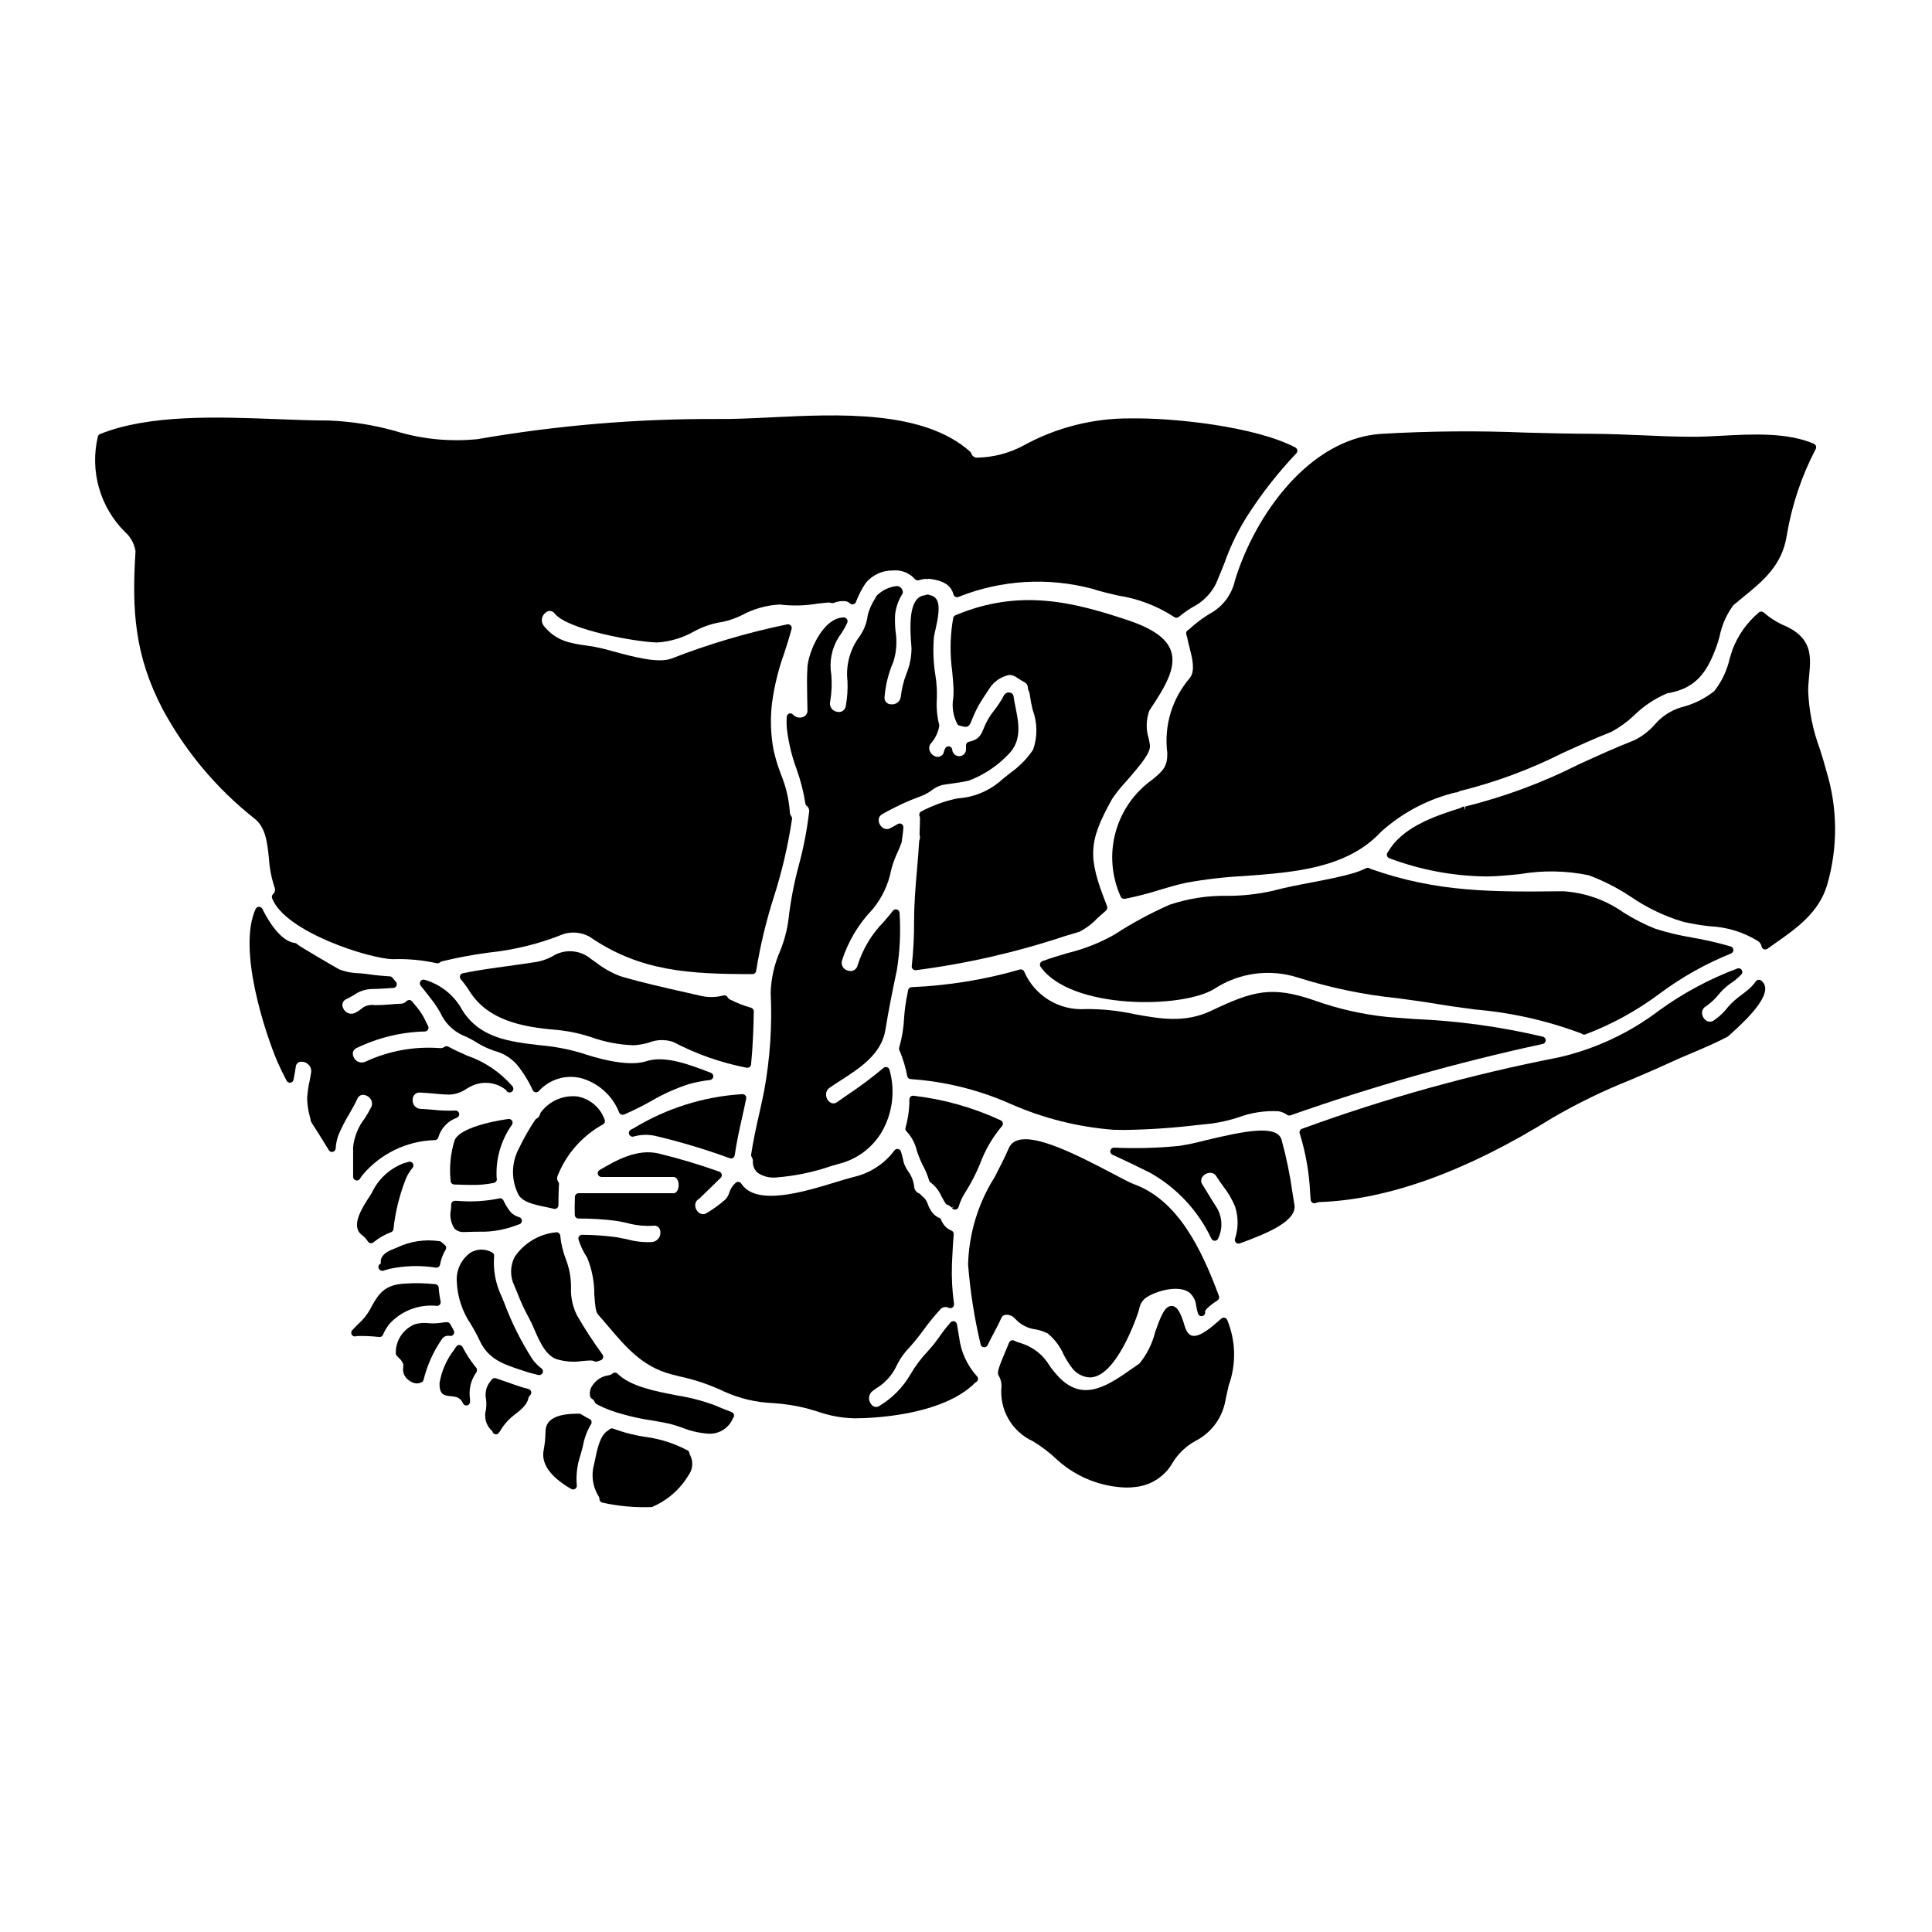 <?xml version="1.0" encoding="UTF-8"?>
<!-- Uploaded to: SVG Repo, www.svgrepo.com, Generator: SVG Repo Mixer Tools -->
<svg fill="#000000" width="800px" height="800px" version="1.1" viewBox="144 144 512 512" xmlns="http://www.w3.org/2000/svg">
 <g>
  <path d="m309.02 439.43c0.125 0.004 0.254-0.02 0.371-0.066 2.414-1.051 4.769-2.223 7.062-3.512 3.219-1.895 6.637-3.434 10.195-4.582 1.816-0.488 3.664-0.844 5.531-1.066 0.445-0.059 0.797-0.414 0.848-0.859 0.055-0.445-0.203-0.871-0.621-1.035-5.727-2.203-12.203-4.695-17.203-3.062-5.07 1.695-14.395-1.25-17.133-2.191h-0.004c-3.594-1.059-7.285-1.75-11.02-2.062-8.148-0.969-15.852-1.879-20.52-9.27-2.109-3.941-5.731-6.859-10.031-8.082-0.414-0.109-0.848 0.059-1.078 0.418-0.23 0.359-0.203 0.824 0.066 1.156 1.18 1.469 2.34 2.934 3.469 4.434v-0.004c0.641 0.883 1.223 1.801 1.75 2.758 1.172 2.609 3.242 4.711 5.832 5.922 1.469 0.594 2.875 1.332 4.195 2.207 1.375 0.801 2.824 1.461 4.332 1.969 2.332 0.605 4.43 1.906 6.004 3.731 1.645 2.043 3.027 4.281 4.117 6.664 0.125 0.281 0.371 0.488 0.672 0.562 0.312 0.062 0.641-0.027 0.875-0.242 2.812-3.172 7.152-4.519 11.266-3.5 4.613 1.289 8.352 4.668 10.098 9.129 0.16 0.363 0.527 0.594 0.926 0.586z"/>
  <path d="m266.89 470.5h0.246c1.754-0.09 3.543-0.09 5.297-0.09h0.043c2.918-0.098 5.801-0.691 8.52-1.754l0.633-0.207v-0.004c0.41-0.129 0.684-0.508 0.684-0.938 0-0.426-0.273-0.805-0.684-0.938-0.891-0.227-1.703-0.707-2.328-1.383-0.75-0.941-1.383-1.969-1.883-3.062-0.195-0.43-0.676-0.652-1.133-0.523-3.59 0.734-7.266 0.953-10.918 0.652l-0.789-0.023c-0.266-0.008-0.52 0.094-0.715 0.277-0.191 0.184-0.301 0.441-0.297 0.707v0.309c0 0.301-0.035 0.625-0.059 0.961l-0.004-0.004c-0.391 1.766-0.047 3.613 0.949 5.117 0.652 0.625 1.535 0.953 2.438 0.902z"/>
  <path d="m303.82 441.96c0.43-0.246 0.609-0.77 0.422-1.227-1.129-3.188-3.867-5.535-7.195-6.156-3.738-0.426-7.426 1.16-9.688 4.168-0.098 0.113-0.164 0.246-0.203 0.391-0.113 0.559-0.465 1.035-0.961 1.316-0.148 0.074-0.277 0.188-0.371 0.328-1.625 2.43-3.07 4.977-4.332 7.613-1.953 3.672-2.059 8.047-0.285 11.809 0.906 2.332 4.328 3.031 7.324 3.648 0.789 0.16 1.547 0.32 2.223 0.496 0.082 0.023 0.168 0.035 0.254 0.031 0.543 0 0.98-0.441 0.984-0.984 0-3.035 0.125-5.266 0.125-5.269 0.016-0.105 0.027-0.207 0.035-0.312 0-0.207-0.066-0.41-0.184-0.578-0.359-0.469-0.43-1.098-0.191-1.637 2.309-5.809 6.566-10.629 12.043-13.637z"/>
  <path d="m311.9 445.2c1.867-0.539 3.84-0.602 5.734-0.184 6.695 1.586 13.293 3.562 19.754 5.926 0.113 0.039 0.227 0.059 0.344 0.059 0.18 0.004 0.352-0.043 0.504-0.137 0.254-0.152 0.426-0.41 0.469-0.699 0.496-3.398 1.18-6.566 1.938-9.914 0.395-1.688 0.75-3.391 1.102-5.117 0.059-0.297-0.02-0.598-0.215-0.828-0.199-0.223-0.484-0.352-0.785-0.352-10.234 0.629-20.16 3.75-28.91 9.094l-0.285 0.141c-0.129 0.066-0.254 0.129-0.395 0.203l0.004 0.004c-0.43 0.242-0.613 0.766-0.426 1.223 0.18 0.465 0.688 0.719 1.168 0.582z"/>
  <path d="m248.27 469.7c0.469-4.289 1.473-8.5 2.992-12.535 0.453-1.352 1.16-2.606 2.078-3.699 0.27-0.328 0.297-0.797 0.066-1.156-0.234-0.359-0.672-0.527-1.082-0.418l-0.617 0.18c-0.242 0.074-0.5 0.152-0.789 0.227v0.004c-3.742 1.434-6.773 4.277-8.438 7.922l-0.789 1.219c-1.668 2.586-4.773 7.394-1.941 9.707 0.691 0.512 1.285 1.141 1.758 1.859 0.156 0.246 0.41 0.41 0.699 0.453h0.133c0.246 0 0.48-0.094 0.664-0.258 1.391-1.141 2.957-2.043 4.644-2.672 0.348-0.137 0.59-0.461 0.621-0.832z"/>
  <path d="m240.08 434.14c0.844-0.008 1.633 0.402 2.113 1.094 0.469 0.648 0.527 1.508 0.156 2.215-0.52 1.035-1.102 2.035-1.742 3-1.695 2.188-2.746 4.809-3.027 7.562v7.844c0 0.43 0.277 0.812 0.691 0.941 0.094 0.027 0.195 0.039 0.293 0.043 0.324 0 0.625-0.156 0.809-0.422 0.105-0.145 0.199-0.301 0.297-0.449h-0.004c0.102-0.168 0.211-0.328 0.328-0.484 4.777-5.731 11.785-9.133 19.242-9.344 0.418-0.012 0.781-0.281 0.914-0.676 0.539-1.879 1.754-3.492 3.41-4.527 0.426-0.246 0.867-0.465 1.324-0.652l0.223-0.098 0.004-0.004c0.438-0.191 0.672-0.672 0.555-1.137-0.117-0.465-0.551-0.781-1.027-0.742-1.953 0.086-3.91 0.02-5.856-0.207-1.109-0.094-2.219-0.188-3.324-0.23-0.609-0.023-1.184-0.301-1.578-0.77-0.395-0.465-0.574-1.074-0.5-1.68-0.035-0.527 0.172-1.047 0.559-1.41s0.914-0.535 1.441-0.465c1.156 0.043 2.305 0.148 3.457 0.254 1.379 0.129 2.805 0.262 4.219 0.281h0.098c1.578-0.07 3.106-0.59 4.402-1.492 0.395-0.238 0.832-0.484 1.309-0.723v-0.004c2.992-1.484 6.578-1.109 9.199 0.969l0.176 0.254v0.004c0.281 0.418 0.836 0.559 1.281 0.32 0.445-0.238 0.637-0.773 0.445-1.242-0.051-0.129-0.125-0.246-0.215-0.352-3.215-3.707-7.356-6.492-12-8.074-1.656-0.746-3.379-1.52-4.93-2.363-0.332-0.184-0.742-0.156-1.047 0.07-0.34 0.25-0.762 0.363-1.18 0.316-6.769-0.512-13.559 0.719-19.715 3.578-0.574 0.281-1.234 0.312-1.832 0.09s-1.074-0.684-1.316-1.273c-0.219-0.422-0.281-0.906-0.18-1.371 0.16-0.488 0.527-0.879 1-1.07 5.637-2.723 11.789-4.207 18.047-4.363 0.34-0.008 0.652-0.188 0.828-0.48 0.172-0.293 0.184-0.652 0.027-0.957l-0.5-0.988v0.004c-0.672-1.527-1.559-2.945-2.637-4.219l-1.133-1.355-0.004 0.004c-0.18-0.215-0.441-0.34-0.723-0.348-0.277 0.016-0.539 0.125-0.738 0.316-0.375 0.41-0.902 0.652-1.457 0.66-0.891 0.039-1.754 0.105-2.621 0.176-1.238 0.098-2.473 0.195-3.738 0.195h-0.547l-0.004 0.004c-1-0.16-2.023 0.012-2.918 0.492l-0.559 0.418v-0.004c-0.543 0.449-1.133 0.836-1.762 1.156-0.574 0.273-1.238 0.301-1.836 0.07-0.594-0.23-1.07-0.695-1.312-1.285-0.25-0.426-0.305-0.945-0.141-1.414 0.16-0.473 0.52-0.848 0.984-1.027 0.707-0.34 1.344-0.707 1.969-1.066 1.363-0.984 2.988-1.539 4.668-1.602 1.93-0.027 3.856-0.156 5.793-0.285v0.004c0.367-0.023 0.691-0.254 0.84-0.594 0.145-0.34 0.09-0.73-0.148-1.016l-0.191-0.234c-0.219-0.273-0.441-0.543-0.676-0.789-0.043-0.062-0.09-0.121-0.141-0.176-0.168-0.164-0.387-0.266-0.621-0.285h-0.301c-1.652-0.121-3.363-0.242-5.227-0.531-0.715-0.117-1.594-0.195-2.519-0.277-1.832-0.02-3.644-0.367-5.356-1.027-1.969-1.094-10.148-5.883-11.117-6.641l0.004 0.004c-0.16-0.195-0.383-0.32-0.633-0.352-2.852-0.371-5.836-3.5-8.629-9.055h0.004c-0.188-0.324-0.527-0.527-0.902-0.543-0.379 0.012-0.715 0.234-0.875 0.574-4.941 10.781 2.754 33.512 5.828 40.633 0.711 1.605 1.488 3.207 2.387 4.894 0.195 0.371 0.605 0.578 1.02 0.516 0.41-0.062 0.738-0.379 0.816-0.785l0.16-0.906c0.148-0.812 0.301-1.625 0.414-2.461 0.016-0.559 0.352-1.062 0.859-1.297 0.797-0.238 1.66-0.062 2.297 0.469 0.703 0.523 1.055 1.395 0.922 2.258-0.109 0.789-0.27 1.574-0.422 2.363-0.336 1.492-0.547 3.008-0.629 4.535 0.035 1.68 0.289 3.352 0.75 4.969l0.246 1.066h0.004c0.043 0.141 0.105 0.273 0.184 0.395 1.547 2.414 3.09 4.824 4.547 7.269 0.215 0.363 0.645 0.547 1.059 0.453 0.418-0.09 0.727-0.441 0.762-0.867 0.07-1.148 0.289-2.281 0.66-3.371 0.805-1.957 1.762-3.848 2.859-5.656 0.75-1.32 1.531-2.676 2.231-4.156 0.223-0.586 0.754-0.996 1.375-1.059z"/>
  <path d="m342.06 426.97c0.211-0.004 0.418-0.07 0.59-0.195 0.223-0.164 0.363-0.418 0.391-0.695 0.492-4.902 0.637-9.648 0.723-14.039h0.004c0.008-0.453-0.293-0.855-0.73-0.973-1.938-0.551-3.816-1.289-5.613-2.203-0.262-0.125-0.477-0.34-0.602-0.602-0.211-0.375-0.645-0.562-1.062-0.469-1.898 0.512-3.891 0.566-5.816 0.16l-3.758-0.852c-5.934-1.332-12.07-2.703-17.711-4.375h-0.004c-2.356-0.879-4.559-2.117-6.535-3.668l-1.254-0.875h-0.004c-2.91-2.508-7.129-2.797-10.355-0.707-1.258 0.668-2.609 1.148-4.008 1.422-2.519 0.395-5.039 0.754-7.559 1.098-3.981 0.543-8.09 1.105-12.094 1.922-0.344 0.07-0.625 0.316-0.738 0.648-0.113 0.332-0.043 0.695 0.184 0.961 0.875 1.004 1.664 2.078 2.363 3.211 5.457 8.629 16.246 9.602 24.125 10.309 2.812 0.34 5.582 0.969 8.266 1.879 3.547 1.25 7.262 1.949 11.02 2.078 1.363-0.07 2.711-0.301 4.019-0.684 2.078-0.844 4.394-0.914 6.519-0.191 6.106 3.219 12.648 5.519 19.426 6.82 0.07 0.012 0.145 0.02 0.215 0.02z"/>
  <path d="m439.17 443.41c0.961 0.027 1.91 0.039 2.856 0.039 6.422-0.094 12.836-0.527 19.211-1.293l3.789-0.395c2.422-0.336 4.809-0.883 7.133-1.637 3.394-1.27 7.012-1.824 10.629-1.633 0.832 0.129 1.625 0.457 2.305 0.957 0.262 0.184 0.59 0.234 0.891 0.133 21.863-7.703 44.191-14.023 66.848-18.922 0.449-0.09 0.777-0.473 0.793-0.93 0.02-0.453-0.277-0.863-0.715-0.984-11.199-2.652-22.629-4.223-34.125-4.695-2.465-0.18-4.848-0.355-7.113-0.543-6.59-0.676-13.074-2.148-19.312-4.379-11.441-3.965-16.352-2.496-27.418 2.754-6.981 3.293-13.465 2.121-20.324 0.875-4.238-0.926-8.566-1.379-12.906-1.344-3.418 0.23-6.82-0.605-9.742-2.391s-5.219-4.438-6.57-7.586c-0.219-0.43-0.719-0.637-1.18-0.488-9.336 2.688-18.961 4.25-28.668 4.66-0.461 0.031-0.836 0.379-0.902 0.836-0.121 0.789-0.277 1.574-0.465 2.438-0.277 1.594-0.473 3.203-0.582 4.82-0.125 2.664-0.559 5.309-1.297 7.871-0.082 0.25-0.062 0.523 0.051 0.758 0.941 2.203 1.633 4.5 2.07 6.856 0.09 0.453 0.484 0.781 0.945 0.789 9.172 0.633 18.16 2.875 26.559 6.621 8.629 3.793 17.844 6.098 27.242 6.812z"/>
  <path d="m245.4 480.79c0.223-0.016 0.438-0.086 0.629-0.203 0.102-0.004 0.199-0.023 0.297-0.051 0.301-0.109 0.605-0.203 0.914-0.277 4.035-0.855 8.195-0.965 12.27-0.324 0.516 0.066 0.996-0.277 1.102-0.785 0.242-1.391 0.738-2.727 1.469-3.938 0.141-0.219 0.188-0.488 0.133-0.746-0.059-0.258-0.215-0.48-0.438-0.621-0.266-0.184-0.508-0.395-0.719-0.637-0.148-0.148-0.344-0.246-0.551-0.277-3.836-0.578-7.754 0-11.254 1.664l-0.453 0.188c-1.406 0.547-3.543 1.371-3.863 3.117h-0.004c-0.039 0.312-0.039 0.629 0 0.938-0.367 0.133-0.625 0.469-0.652 0.859-0.023 0.395 0.188 0.762 0.535 0.941 0.18 0.098 0.383 0.148 0.586 0.152z"/>
  <path d="m397.11 464.55h0.133c0.371-0.062 0.676-0.324 0.789-0.684 0.41-1.434 1.047-2.797 1.879-4.035 1.48-2.359 2.758-4.844 3.816-7.422 1.324-3.609 3.266-6.961 5.746-9.898 0.242-0.23 0.355-0.57 0.289-0.902-0.062-0.332-0.289-0.605-0.602-0.73-7.312-3.391-15.125-5.586-23.133-6.504-0.27-0.012-0.531 0.086-0.727 0.273-0.191 0.188-0.301 0.441-0.301 0.711 0.012 2.531-0.336 5.047-1.031 7.481-0.109 0.371 0.012 0.77 0.305 1.023 1.34 1.445 2.277 3.223 2.711 5.144l0.164 0.5h0.004c0.422 1.219 0.934 2.402 1.523 3.543 0.637 1.195 1.148 2.449 1.531 3.75 0.055 0.23 0.195 0.43 0.391 0.566 1.246 0.922 2.227 2.156 2.852 3.578 0.199 0.363 0.395 0.734 0.574 1.023 0.168 0.363 0.379 0.707 0.625 1.023 0.176 0.234 0.445 0.379 0.738 0.391 0.293 0.188 0.566 0.402 0.812 0.648l0.895-0.438-0.824 0.539c0.191 0.27 0.508 0.43 0.84 0.418z"/>
  <path d="m464.48 306.71c-1.957 1.203-3.789 2.602-5.469 4.168h-0.023c-0.039 0.023-0.23 0.141-0.273 0.172-0.336 0.262-0.469 0.711-0.328 1.113 0.145 0.414 0.258 0.84 0.336 1.27 0.125 0.645 0.316 1.379 0.516 2.156 0.703 2.754 1.574 6.144 0.109 8.039h0.004c-4.742 5.477-6.926 12.707-6.008 19.891 0.078 3.5-1.035 4.723-4.008 7.125-4.754 3.391-8.184 8.324-9.711 13.957-1.523 5.637-1.051 11.629 1.344 16.953 0.141 0.391 0.512 0.652 0.93 0.648h0.164c3.051-0.59 6.062-1.359 9.023-2.305 2.363-0.711 4.828-1.449 7.305-1.969 5.086-0.922 10.227-1.516 15.387-1.781 13.383-0.992 27.238-2.019 36.312-11.809l0.004 0.004c5.668-5.086 12.527-8.66 19.938-10.406-0.141 0.07-0.273 0.07-0.105 0.074v0.004c0.191-0.008 0.375-0.062 0.535-0.16 0.152-0.109 0.32-0.188 0.5-0.234 9.375-2.328 18.461-5.695 27.094-10.039 4.519-2.059 8.785-4 12.988-5.641v0.004c2.172-1.18 4.184-2.637 5.981-4.332 2.539-2.508 5.531-4.504 8.82-5.879 7.629-1.273 10.574-5.57 13.098-12.574 0.223-0.652 0.477-1.5 0.746-2.441h0.004c0.59-3.016 1.844-5.863 3.664-8.332 0.848-0.715 1.691-1.406 2.527-2.086 5.348-4.359 10.398-8.477 11.621-16.367h0.004c1.324-8.012 3.918-15.762 7.684-22.961 0.121-0.242 0.141-0.523 0.051-0.781-0.09-0.258-0.285-0.465-0.531-0.574-7.043-3.059-16.281-2.574-24.438-2.144-2.68 0.141-5.207 0.277-7.5 0.277-4.519 0-9.129-0.191-13.582-0.395-4.285-0.176-8.715-0.363-13.086-0.395-5.828 0-11.836-0.168-17.641-0.312h-0.004c-12.93-0.539-25.883-0.422-38.801 0.352-18.59 1.465-32.922 21.117-38.371 38.758-0.828 3.848-3.32 7.129-6.809 8.953z"/>
  <path d="m454.32 316.5c-1.148-3.336-4.805-5.934-11.508-8.168-14.297-4.762-28.543-8.445-45.602-1.289h-0.004c-0.301 0.125-0.52 0.395-0.582 0.715-0.059 0.297-0.109 0.582-0.152 0.875l-0.105 0.625c-0.59 4.176-0.602 8.414-0.031 12.594 0.141 1.508 0.281 3.035 0.363 4.602 0.035 0.711 0 1.551-0.055 2.43h-0.004c-0.441 2.418-0.051 4.918 1.109 7.086 0.195 0.199 0.453 0.328 0.734 0.359l0.254 0.074c1.473 0.438 2.062 0.316 2.664-1.254l0.195-0.5c0.469-1.109 0.973-2.281 1.555-3.356 0.789-1.426 1.734-2.852 2.656-4.227l0.555-0.84h0.004c1.105-1.605 2.75-2.762 4.637-3.25 1.062-0.309 1.879 0.172 3.098 0.988v-0.004c0.422 0.285 0.855 0.547 1.301 0.789 0.645 0.293 1.043 0.949 1.004 1.652-0.004 0.203 0.051 0.402 0.164 0.57 0.172 0.277 0.277 0.59 0.305 0.914 0.184 1.422 0.449 2.832 0.789 4.223 1.27 3.394 1.316 7.121 0.129 10.547-1.613 2.418-3.668 4.516-6.059 6.18-0.969 0.789-1.969 1.551-2.918 2.414l0.004-0.004c-3.113 2.547-6.941 4.059-10.953 4.332l-0.75 0.133c-3.113 0.711-6.125 1.828-8.949 3.316-0.461 0.227-0.672 0.77-0.48 1.246 0.07 0.141 0.109 0.293 0.121 0.453 0 1.43-0.055 2.797-0.121 4.289-0.004 0.098 0.008 0.191 0.031 0.285 0.109 0.359 0.117 0.742 0.023 1.105 0 0.035-0.098 0.23-0.109 0.27v-0.004c-0.023 0.082-0.035 0.164-0.043 0.246-0.145 2.555-0.363 5.078-0.582 7.598-0.375 4.375-0.762 8.898-0.762 13.578h-0.004c0.023 3.988-0.184 7.977-0.617 11.941-0.035 0.289 0.066 0.578 0.27 0.785 0.188 0.188 0.441 0.297 0.707 0.297h0.09c13.473-1.738 26.746-4.777 39.637-9.078l3.699-1.098c1.805-0.926 3.434-2.156 4.82-3.637 0.746-0.672 1.531-1.379 2.316-2.047h0.004c0.316-0.359 0.375-0.879 0.148-1.301-5.117-12.848-4.934-16.809 1.426-28.254 1.141-1.672 2.41-3.25 3.797-4.723 4.043-4.656 6.481-7.621 6.199-9.57-0.07-0.461-0.168-0.988-0.281-1.574-0.809-2.469-0.754-5.141 0.16-7.57 4.164-6.207 7.227-11.336 5.703-15.766z"/>
  <path d="m363.88 432.25c0.945-0.664 1.969-1.324 3.016-1.996 5.047-3.254 10.766-6.941 11.766-13.441 0.789-4.938 1.727-9.578 2.754-14.484l0.27-1.301-0.004 0.004c0.805-4.996 1.043-10.062 0.711-15.109-0.02-0.41-0.293-0.762-0.684-0.891-0.391-0.125-0.82 0.008-1.074 0.328-0.746 0.949-1.531 1.875-2.312 2.793v0.004c-3.246 3.273-5.664 7.273-7.055 11.668-0.109 0.535-0.441 0.992-0.914 1.266-0.473 0.27-1.039 0.324-1.555 0.148-0.586-0.102-1.098-0.445-1.418-0.945-0.32-0.504-0.414-1.113-0.262-1.688 1.609-5.066 4.359-9.695 8.043-13.531 2.547-3.027 4.273-6.66 5.012-10.547l0.277-1c0.414-1.336 0.922-2.641 1.523-3.906 0.305-0.691 0.609-1.383 0.949-2.309 0.191-1.344 0.395-2.676 0.48-4.019h-0.004c0.031-0.367-0.145-0.723-0.457-0.918-0.312-0.191-0.711-0.195-1.023-0.004-0.613 0.371-1.223 0.703-1.84 1.027-0.609 0.395-1.387 0.41-2.012 0.043-0.738-0.453-1.195-1.25-1.215-2.113 0.008-0.691 0.406-1.316 1.031-1.613 3.34-1.906 6.836-3.519 10.449-4.832 0.91-0.367 1.77-0.848 2.555-1.434 0.816-0.648 1.754-1.125 2.754-1.41 0.875-0.152 1.762-0.281 2.652-0.395 1.461-0.207 2.969-0.426 4.438-0.762 3.953-1.492 7.519-3.856 10.438-6.91 3.734-3.656 2.793-8.34 1.969-12.477-0.207-1.023-0.418-2.047-0.551-3.047-0.039-0.289-0.203-0.543-0.449-0.699-0.348-0.23-0.777-0.301-1.18-0.199-0.445 0.141-0.812 0.465-1 0.891-0.273 0.543-0.578 1.07-0.914 1.574l-0.27 0.426c-0.395 0.617-0.848 1.203-1.289 1.793-1.07 1.312-1.949 2.769-2.609 4.332-0.887 2.293-1.434 3.426-4.094 4.008-0.457 0.09-0.785 0.492-0.785 0.957v0.82c0.066 0.496-0.078 1-0.398 1.387-0.316 0.387-0.781 0.625-1.285 0.656-0.492 0.031-0.98-0.137-1.352-0.465-0.367-0.332-0.59-0.797-0.613-1.289-0.055-0.418-0.363-0.754-0.77-0.84-0.41-0.09-0.828 0.09-1.047 0.445-0.199 0.34-0.348 0.715-0.43 1.102-0.023 0.207-0.105 0.402-0.234 0.562-0.422 0.527-1.109 0.773-1.77 0.625-0.836-0.227-1.5-0.867-1.758-1.695-0.227-0.711-0.031-1.492 0.508-2.012 1.035-1.223 1.734-2.691 2.027-4.266 0.047-0.176 0.047-0.359 0-0.531-0.547-2.219-0.754-4.504-0.605-6.781 0.082-2.086-0.039-4.172-0.371-6.231-0.555-3.371-0.688-6.801-0.395-10.203 0.082-0.582 0.199-1.156 0.348-1.723 0.789-3.488 1.406-6.75 0.254-8.375v-0.004c-0.391-0.547-0.992-0.902-1.66-0.988l-0.309-0.129c-0.191-0.055-0.391-0.055-0.582 0l-0.422 0.152h0.004c-0.855 0.062-1.645 0.465-2.191 1.125-2.168 2.516-1.688 8.891-1.457 11.953l0.062 0.898 0.004-0.004c0.004 2.356-0.457 4.684-1.359 6.856-0.734 1.922-1.227 3.926-1.465 5.969-0.055 0.633-0.363 1.211-0.855 1.609s-1.125 0.578-1.754 0.496c-0.5 0.008-0.98-0.207-1.309-0.586s-0.473-0.887-0.395-1.379c0.262-3.231 1.062-6.391 2.359-9.359 0.797-2.598 0.984-5.348 0.551-8.031-0.145-1.395-0.191-2.797-0.133-4.199 0.176-2.016 0.836-3.961 1.922-5.668 0.098-0.16 0.152-0.34 0.152-0.527-0.004-0.125-0.027-0.246-0.07-0.363-0.188-0.711-0.816-1.211-1.551-1.234-2.004 0.223-3.871 1.117-5.305 2.535l-0.465 0.82v-0.004c-0.844 1.324-1.488 2.769-1.91 4.281-0.242 2.164-1.059 4.223-2.359 5.965-2.418 3.363-3.496 7.508-3.016 11.625 0.094 2.231-0.062 4.465-0.469 6.66-0.094 0.516-0.398 0.965-0.84 1.238-0.445 0.273-0.984 0.344-1.484 0.195-0.605-0.09-1.145-0.43-1.488-0.938-0.344-0.508-0.461-1.137-0.32-1.734 0.414-2.348 0.52-4.742 0.316-7.117-0.598-3.461 0.102-7.019 1.965-9.996 0.883-1.18 1.633-2.449 2.246-3.789 0.145-0.309 0.121-0.668-0.059-0.953-0.18-0.293-0.5-0.465-0.84-0.457-5.637 0.039-9.359 9.285-9.637 13.066-0.18 2.754-0.117 5.512-0.062 8.188 0.023 1.086 0.051 2.176 0.059 3.285 0.086 0.816-0.402 1.582-1.18 1.844-0.914 0.344-1.945 0.105-2.613-0.609-0.246-0.305-0.652-0.43-1.027-0.324-0.383 0.129-0.648 0.477-0.672 0.883-0.07 1.113-0.051 2.231 0.062 3.34 0.441 3.59 1.297 7.117 2.543 10.512 1.07 2.953 1.852 6 2.332 9.105 0.031 0.262 0.168 0.5 0.375 0.664 0.477 0.348 0.719 0.93 0.625 1.512-0.551 4.785-1.465 9.523-2.727 14.172-1.281 4.738-2.203 9.566-2.754 14.445-0.383 2.914-1.148 5.762-2.277 8.473-1.492 3.438-2.32 7.129-2.434 10.871 0.422 8.621-0.145 17.262-1.68 25.754-0.434 2.266-0.934 4.492-1.434 6.711-0.758 3.379-1.543 6.863-2.059 10.438-0.031 0.234 0.02 0.473 0.145 0.672 0.223 0.316 0.336 0.699 0.32 1.09-0.102 1.211 0.414 2.394 1.367 3.148 1.359 0.879 2.973 1.293 4.59 1.18 5.027-0.367 9.984-1.387 14.75-3.031 0.898-0.27 1.598-0.48 2.039-0.586 4.84-1.191 8.984-4.301 11.484-8.613 2.812-4.961 3.519-10.84 1.965-16.328-0.09-0.324-0.34-0.582-0.664-0.68-0.324-0.102-0.676-0.023-0.934 0.199-3.09 2.59-6.32 5.008-9.676 7.238l-2.543 1.766c-0.473 0.398-1.125 0.492-1.691 0.25-0.742-0.41-1.227-1.168-1.289-2.016-0.082-0.793 0.285-1.566 0.953-2.004z"/>
  <path d="m563.3 418.04c0.156 0.094 0.332 0.145 0.516 0.145 0.102 0 0.203-0.016 0.301-0.047 7.082-2.68 13.75-6.348 19.809-10.891 5.789-4.305 12.105-7.852 18.797-10.555 0.398-0.141 0.66-0.523 0.652-0.945-0.004-0.422-0.281-0.789-0.684-0.914-3.363-0.988-6.781-1.777-10.234-2.363-3.332-0.543-6.621-1.332-9.84-2.363-2.894-1.164-5.68-2.59-8.32-4.254-4.715-3.344-10.27-5.305-16.039-5.66-18.598 0.195-33.328 0.336-51.031-5.926-0.047-0.027-0.266-0.164-0.312-0.188l0.004-0.004c-0.273-0.129-0.586-0.129-0.855 0-1.008 0.484-2.051 0.895-3.117 1.234-3.773 1.102-7.688 1.848-11.473 2.566-3.375 0.645-6.867 1.309-10.289 2.227-3.902 0.867-7.883 1.305-11.879 1.305-5.215-0.105-10.41 0.691-15.352 2.359-5.082 2.242-9.98 4.891-14.637 7.918-3.871 2.184-8.023 3.828-12.344 4.879-2.219 0.652-4.516 1.328-6.742 2.156-0.285 0.105-0.508 0.336-0.598 0.629-0.094 0.289-0.043 0.605 0.133 0.855 7.926 11.375 37.688 11.188 46.152 5.789 6.492-4.207 14.527-5.297 21.906-2.973 8.68 2.762 17.621 4.617 26.684 5.535 3.473 0.469 7.062 0.953 10.719 1.574 3.047 0.508 6.297 0.945 9.602 1.391 9.66 0.812 19.164 2.953 28.242 6.363 0.016 0 0.195 0.133 0.23 0.156z"/>
  <path d="m215.27 371.45c0.16 2.606 0.652 5.18 1.469 7.656 0.297 0.629 0.145 1.379-0.375 1.844-0.293 0.273-0.395 0.695-0.258 1.074 3.383 8.957 25.766 16.039 31.977 16.172 3.883-0.141 7.773 0.215 11.57 1.055 0.32 0.094 0.668 0.02 0.922-0.199 0.203-0.168 0.449-0.281 0.707-0.328 4.035-0.973 8.117-1.73 12.23-2.273 6.82-0.703 13.512-2.363 19.867-4.934 2.277-0.688 4.734-0.438 6.824 0.699 13.383 9.223 26.371 9.934 43.207 9.934 0.492-0.004 0.91-0.367 0.977-0.855 1.066-6.594 2.621-13.098 4.648-19.461 2.18-6.789 3.805-13.742 4.859-20.797 0.031-0.246-0.035-0.5-0.184-0.699-0.246-0.332-0.383-0.73-0.395-1.141-0.246-3.465-1.055-6.867-2.387-10.074-0.801-2.086-1.449-4.227-1.934-6.406-0.762-4.098-0.895-8.289-0.395-12.426 0.609-4.516 1.695-8.949 3.246-13.23 0.668-2.082 1.359-4.234 1.938-6.379 0.09-0.328 0.004-0.676-0.227-0.926-0.23-0.242-0.566-0.355-0.898-0.301-10.516 2.164-20.828 5.215-30.828 9.113-3.477 1.266-10.293-0.578-15.27-1.93h0.004c-1.82-0.535-3.668-0.977-5.535-1.32l-0.758-0.105c-5.309-0.758-8.812-1.262-12.172-5.367v-0.004c-0.402-0.523-0.578-1.184-0.484-1.836 0.09-0.652 0.438-1.242 0.965-1.637 0.34-0.332 0.805-0.496 1.277-0.449 0.473 0.051 0.898 0.305 1.164 0.699 3.516 4.352 21.848 7.559 27.16 7.644h-0.004c3.371-0.219 6.644-1.188 9.594-2.836 2.402-1.34 5.031-2.231 7.758-2.625 1.762-0.375 3.469-0.973 5.078-1.777 3.094-1.676 6.523-2.641 10.035-2.824 3.324 0.414 6.691 0.336 9.988-0.234 0.973-0.109 1.906-0.215 2.754-0.289h0.004c0.297-0.023 0.598 0.012 0.883 0.105 0.211 0.074 0.441 0.074 0.652 0 0.957-0.391 1.992-0.551 3.027-0.473 0.492 0.047 0.957 0.262 1.312 0.609 0.242 0.215 0.578 0.297 0.891 0.215 0.316-0.078 0.57-0.305 0.684-0.609 0.672-1.785 1.551-3.484 2.617-5.066 1.766-2.106 4.383-3.309 7.129-3.277 2.199-0.23 4.379 0.605 5.859 2.25 0.25 0.32 0.672 0.449 1.055 0.332 0.578-0.184 1.172-0.305 1.777-0.355 0.137 0.035 0.277 0.055 0.422 0.055 0.105-0.008 0.211-0.023 0.316-0.043 0.082-0.027 0.168-0.035 0.254-0.027 4.852 0.566 5.981 2.512 6.418 4.144 0.074 0.266 0.254 0.488 0.496 0.613 0.242 0.129 0.531 0.148 0.789 0.051 11.285-4.519 23.727-5.285 35.477-2.172 2.043 0.672 4.356 1.215 6.809 1.785l0.004 0.004c5.301 0.801 10.371 2.731 14.867 5.66 0.371 0.309 0.91 0.309 1.277 0 1.129-0.938 2.324-1.785 3.582-2.539 2.691-1.355 4.883-3.535 6.25-6.219 0.789-1.84 1.52-3.644 2.227-5.434 1.695-4.828 3.988-9.43 6.816-13.691 3.617-5.5 7.715-10.664 12.242-15.438 0.223-0.223 0.328-0.535 0.285-0.844-0.051-0.309-0.242-0.578-0.516-0.727-10.629-5.582-32.309-7.898-43.691-7.707-9.992-0.062-19.832 2.449-28.566 7.301-3.652 1.914-7.688 2.973-11.809 3.09-0.82 0.137-1.613-0.359-1.848-1.156-0.055-0.16-0.148-0.305-0.27-0.418-12.398-11.066-34.844-9.977-52.887-9.086-5.215 0.254-10.137 0.48-14.355 0.426-21.223-0.082-42.41 1.707-63.316 5.344-7.422 0.75-14.918-0.008-22.043-2.227-5.672-1.57-11.508-2.481-17.391-2.711-4.07 0-8.582-0.168-13.355-0.355-16.012-0.617-34.176-1.316-47.23 3.938h-0.004c-0.277 0.113-0.488 0.344-0.574 0.633-2.195 9.129 0.539 18.746 7.211 25.352 1.484 1.32 2.461 3.121 2.758 5.086-1.027 15.742-0.191 27.633 7.109 41.691h-0.004c6.023 11.227 14.285 21.102 24.266 29.02 3.106 2.32 3.527 6.363 3.977 10.645z"/>
  <path d="m279.69 440.99c-0.207-0.32-0.578-0.492-0.957-0.445-0.508 0.066-12.527 1.66-14.242 5.606-1.094 3.492-1.457 7.172-1.074 10.812 0.023 0.516 0.441 0.926 0.957 0.941l1.387 0.043c1.09 0.035 2.191 0.07 3.297 0.07 1.965 0.035 3.93-0.148 5.852-0.547 0.449-0.102 0.766-0.5 0.766-0.961-0.004-0.18-0.027-0.355-0.07-0.527-0.238-4.981 1.203-9.895 4.098-13.953 0.191-0.32 0.188-0.723-0.012-1.039z"/>
  <path d="m410.56 492.42c0.973-0.055 1.914 0.363 2.523 1.129 1.406 1.531 3.312 2.508 5.375 2.754 1.113 0.199 2.191 0.559 3.199 1.07 1.824 1.512 3.269 3.43 4.219 5.606 0.586 1.152 1.27 2.258 2.039 3.297 1.102 1.617 2.894 2.637 4.848 2.758 0.293 0 0.59-0.027 0.879-0.078 6.203-1.102 11-14.273 11.914-16.926 0.117-0.359 0.219-0.695 0.316-1.031h-0.004c0.172-1.145 0.75-2.191 1.633-2.945 2.754-2.066 9.801-3.91 12.203-1.008h-0.004c0.738 0.828 1.191 1.871 1.297 2.973 0.117 0.68 0.27 1.355 0.461 2.019v0.035c0.145 0.523 0.688 0.828 1.211 0.684 0.527-0.148 0.832-0.691 0.684-1.215 0.023-0.121 0.328-1 3.281-2.914h0.004c0.395-0.25 0.559-0.742 0.391-1.18-4.562-12.305-10.824-25.453-22.652-29.676-0.84-0.305-2.859-1.367-5.199-2.602-10.312-5.441-20.781-10.629-25.586-8.938l0.004-0.004c-0.996 0.312-1.809 1.039-2.227 1.996-1.18 2.707-2.516 5.281-3.801 7.769h-0.004c-4.363 6.922-6.785 14.891-7.012 23.07 0.551 7.16 1.664 14.266 3.332 21.254 0.102 0.398 0.449 0.691 0.859 0.723 0.41 0.035 0.797-0.188 0.98-0.555 0.523-1.09 1.094-2.176 1.656-3.234 0.715-1.359 1.414-2.676 1.969-3.938 0.195-0.508 0.668-0.855 1.211-0.895z"/>
  <path d="m398.17 498.31-0.559-3.352v-0.004c-0.062-0.371-0.332-0.676-0.691-0.785-0.363-0.109-0.758-0.004-1.008 0.277-1.008 1.137-1.941 2.336-2.805 3.582-0.582 0.816-1.18 1.629-1.801 2.414-0.504 0.602-1.02 1.18-1.535 1.773-1.719 1.82-3.223 3.828-4.484 5.988-1.945 3.375-4.707 6.211-8.031 8.242-0.352 0.32-0.824 0.465-1.293 0.395-0.465-0.066-0.879-0.344-1.121-0.75-0.414-0.508-0.605-1.16-0.531-1.812s0.406-1.246 0.926-1.648l1.027-0.738v-0.004c1.926-1.164 3.535-2.785 4.688-4.723l0.488-0.898c0.707-1.535 1.625-2.969 2.727-4.254 1.664-1.789 3.219-3.68 4.652-5.66 1.348-1.855 2.801-3.629 4.348-5.32 0.559-0.664 1.5-0.855 2.269-0.453 0.324 0.156 0.711 0.121 1-0.094 0.289-0.215 0.441-0.57 0.391-0.926-0.488-3.461-0.672-6.961-0.555-10.453l0.102-2.098c0.09-1.848 0.188-3.867 0.367-5.902v-0.004c0.039-0.43-0.211-0.836-0.613-1-0.957-0.383-1.762-1.074-2.281-1.965-0.199-0.273-0.352-0.574-0.445-0.895-0.105-0.328-0.398-0.559-0.742-0.586l-0.301-0.191 0.004-0.004c-0.215-0.125-0.422-0.27-0.617-0.426-0.766-0.699-1.355-1.566-1.727-2.531l-0.109-0.281c-0.223-0.805-0.684-1.523-1.32-2.066-0.234-0.164-0.445-0.363-0.621-0.59-0.102-0.133-0.238-0.234-0.391-0.301-0.781-0.301-1.305-1.047-1.324-1.883-0.172-1.438-0.715-2.801-1.574-3.961-0.445-0.652-0.812-1.352-1.102-2.086-0.059-0.18-0.129-0.508-0.223-0.906-0.156-0.668-0.355-1.52-0.59-2.262h-0.004c-0.109-0.355-0.406-0.617-0.773-0.68-0.367-0.062-0.734 0.09-0.953 0.387-2.66 3.562-6.504 6.059-10.84 7.039-1.297 0.328-2.91 0.82-4.723 1.371-8.41 2.574-21.133 6.449-25.012 0.375l-0.004-0.004c-0.148-0.23-0.387-0.391-0.66-0.438-0.277-0.047-0.562 0.02-0.785 0.188-0.828 0.719-1.438 1.652-1.762 2.699-0.195 0.672-0.555 1.285-1.039 1.785-1.5 1.324-3.121 2.5-4.84 3.523-0.555 0.402-1.289 0.453-1.891 0.133-0.738-0.438-1.207-1.219-1.242-2.078-0.023-0.734 0.371-1.422 1.023-1.773 0.105-0.062 0.195-0.145 0.266-0.242 0.156-0.16 0.66-0.645 1.359-1.32 1.098-1.055 2.66-2.559 4.113-4.012 0.238-0.238 0.336-0.582 0.262-0.91s-0.312-0.598-0.629-0.711c-5.262-1.879-10.613-3.481-16.043-4.801-5.84-1.406-11.531 1.938-15.691 4.371-0.387 0.227-0.57 0.68-0.457 1.109 0.117 0.43 0.508 0.727 0.953 0.727h19.078c1.086 0 1.375 1.41 1.375 2.152s-0.289 2.156-1.375 2.156h-25.125c-0.527 0-0.961 0.414-0.984 0.941-0.082 1.867-0.094 3.398-0.039 4.82 0.023 0.52 0.445 0.934 0.965 0.945 3.422-0.016 6.84 0.199 10.234 0.645 0.789 0.129 1.645 0.316 2.516 0.504h-0.004c2.305 0.641 4.699 0.898 7.086 0.762 0.449-0.086 0.914 0.027 1.273 0.312 0.359 0.281 0.578 0.711 0.598 1.168 0.098 0.656-0.066 1.324-0.465 1.859-0.395 0.535-0.988 0.887-1.645 0.98-2.246 0.125-4.496-0.121-6.664-0.723-0.957-0.207-1.906-0.395-2.828-0.559h-0.004c-3.027-0.41-6.074-0.621-9.129-0.637-0.312-0.004-0.605 0.141-0.789 0.391-0.188 0.254-0.242 0.582-0.148 0.883 0.523 1.691 1.293 3.301 2.281 4.769 1.27 3.094 1.914 6.406 1.895 9.746 0.223 3.098 0.363 4.621 0.988 5.336 0.941 1.055 1.852 2.129 2.754 3.191 4.644 5.481 9.055 10.652 16.598 12.637l2.078 0.531v0.004c4.109 0.863 8.102 2.207 11.895 4.004 4.148 1.898 8.625 2.957 13.184 3.117 2.918 0.195 5.816 0.648 8.66 1.348 1.023 0.281 1.969 0.57 2.922 0.855h-0.004c3.164 1.125 6.484 1.738 9.84 1.82 3.785 0 23.125-0.461 32.082-9.484v-0.004c0.152-0.082 0.289-0.18 0.414-0.293 0.18-0.188 0.281-0.441 0.277-0.703s-0.113-0.512-0.305-0.691c-2.613-2.887-4.258-6.516-4.707-10.383z"/>
  <path d="m326.68 529.03c-0.055-0.316-0.27-0.59-0.562-0.719l-0.395-0.184c-3.059-1.574-6.348-2.652-9.746-3.195-3.234-0.418-6.414-1.199-9.473-2.332-0.297-0.105-0.629-0.066-0.891 0.109-0.152 0.109-0.293 0.23-0.426 0.363-2.156 1.18-2.938 5.012-3.504 7.812-0.086 0.43-0.164 0.82-0.238 1.137-0.797 2.769-0.43 5.746 1.023 8.234 0.238 0.301 0.379 0.672 0.395 1.055 0.023 0.426 0.32 0.789 0.734 0.898 4.316 0.953 8.738 1.352 13.152 1.18 4.047-1.707 7.449-4.656 9.707-8.422 1.137-1.523 1.32-3.555 0.477-5.258-0.129-0.207-0.215-0.438-0.254-0.68z"/>
  <path d="m468.52 493.21c-0.301-0.062-0.617 0.023-0.848 0.223l-0.203 0.18c-2.231 1.969-5.562 4.945-7.648 4.328-0.82-0.238-1.465-1.133-1.91-2.664-1.059-3.644-2.047-5.152-3.406-5.191-1.855 0-2.887 2.727-4.379 6.938v0.004c-0.754 3.039-2.168 5.871-4.141 8.297l-1.574 1.098c-6.691 4.703-13.031 9.141-19.465 2.863v-0.004c-1.031-1.039-1.969-2.164-2.805-3.363-1.699-2.879-4.418-5.008-7.617-5.973-0.598-0.156-1.18-0.371-1.734-0.648-0.246-0.129-0.535-0.148-0.797-0.051-0.258 0.094-0.469 0.293-0.574 0.551-0.305 0.746-0.621 1.512-0.934 2.254-1.711 4.082-2.234 5.473-1.938 6.297 0.039 0.109 0.098 0.207 0.168 0.297 0.48 0.836 0.719 1.789 0.691 2.754-0.305 3 0.34 6.016 1.84 8.629s3.785 4.688 6.527 5.934c2.359 1.438 4.555 3.129 6.547 5.043 5.023 4.477 11.465 7.031 18.191 7.215 0.848 0.004 1.691-0.055 2.531-0.172 4.133-0.465 7.789-2.906 9.797-6.551 1.469-2.344 3.512-4.277 5.934-5.617 4.106-2.07 7.023-5.918 7.918-10.426 0.297-1.52 0.625-2.957 0.941-4.328h-0.004c2.035-5.641 1.883-11.836-0.422-17.371-0.133-0.277-0.387-0.48-0.688-0.543z"/>
  <path d="m628.04 348.41c-0.52-1.969-1.137-3.938-1.754-5.902v-0.004c-1.855-4.953-2.902-10.176-3.106-15.465 0.023-1.387 0.145-2.707 0.266-3.965 0.48-5.269 0.938-10.254-7.188-13.566h-0.004c-1.773-0.84-3.426-1.926-4.902-3.219-0.391-0.305-0.945-0.277-1.301 0.07-3.102 2.637-5.488 6.012-6.934 9.812-0.254 0.789-0.492 1.574-0.719 2.309l-0.004 0.004c-0.695 3.156-2.094 6.117-4.098 8.66-2.57 2.051-5.555 3.519-8.75 4.297-2.797 0.836-5.285 2.481-7.152 4.723-1.469 1.633-3.227 2.977-5.188 3.965-4.894 1.906-9.949 4.215-14.84 6.449-9.578 4.84-19.672 8.586-30.086 11.164l0.027 0.973-0.309-0.984c-0.152 0-0.301 0.035-0.438 0.102-0.117 0.062-0.234 0.129-0.344 0.203l-0.23 0.113c-7.348 2.281-15.488 5.246-19.156 11.637-0.023 0.027-0.129 0.164-0.148 0.195l-0.004 0.004c-0.16 0.254-0.195 0.57-0.098 0.852 0.102 0.285 0.324 0.512 0.609 0.609 8.211 3.09 16.902 4.723 25.676 4.824 2.668 0 5.719-0.305 8.949-0.621l0.004-0.004c6.051-1.039 12.246-0.93 18.258 0.32 3.934 1.48 7.684 3.402 11.18 5.734 4.238 2.898 8.898 5.121 13.82 6.59 2.316 0.527 4.66 0.922 7.023 1.18 4.535 0.195 8.945 1.551 12.805 3.938 0.492 0.332 0.828 0.844 0.938 1.43 0.07 0.324 0.301 0.59 0.609 0.711 0.113 0.043 0.234 0.066 0.355 0.066 0.203 0.004 0.406-0.062 0.574-0.18l1.969-1.391c5.746-4.023 11.695-8.184 13.867-15.543h-0.004c2.871-9.836 2.809-20.293-0.176-30.09z"/>
  <path d="m483.64 446.08c-1.18-4.094-9.582-2.43-20.41 0.172-2.191 0.586-4.41 1.059-6.652 1.414-5.754 0.578-11.543 0.734-17.316 0.469-0.469-0.012-0.883 0.297-1.004 0.746-0.113 0.457 0.113 0.93 0.543 1.125 3.301 1.516 6.723 3.148 10.164 4.879l-0.004 0.004c7.027 4.008 12.648 10.09 16.09 17.414 0.191 0.34 0.562 0.539 0.949 0.516 0.391-0.035 0.727-0.297 0.852-0.668 1.309-2.766 1.051-6.019-0.676-8.547-0.699-1.055-1.359-2.144-2.016-3.234-0.488-0.812-0.98-1.625-1.492-2.43-0.402-0.539-0.457-1.262-0.145-1.859 0.43-0.75 1.215-1.227 2.082-1.266 0.75-0.055 1.457 0.344 1.801 1.012 0.477 0.754 1.051 1.574 1.637 2.394v-0.004c1.352 1.695 2.457 3.574 3.281 5.578 0.891 2.773 0.875 5.758-0.043 8.523-0.086 0.297-0.027 0.617 0.16 0.863 0.184 0.246 0.477 0.391 0.785 0.391 0.117 0 0.23-0.02 0.336-0.059 7.918-2.863 15.152-6.082 14.477-10.234l-0.5-3.078c-0.66-4.766-1.629-9.48-2.898-14.121z"/>
  <path d="m609.95 403.67c-0.262 0.035-0.496 0.18-0.648 0.391-0.477 0.688-1.027 1.316-1.637 1.879-0.656 0.59-1.387 1.137-2.106 1.684-1.297 0.914-2.484 1.973-3.543 3.148-1.066 1.422-2.359 2.652-3.828 3.648-0.547 0.395-1.273 0.445-1.871 0.129-0.75-0.438-1.223-1.223-1.258-2.086-0.016-0.738 0.379-1.422 1.027-1.777 1.254-0.867 2.375-1.906 3.332-3.094 0.812-0.988 1.738-1.879 2.754-2.656l0.43-0.305v0.004c1.051-0.695 2.023-1.504 2.894-2.414 0.285-0.336 0.312-0.816 0.07-1.18-0.242-0.367-0.699-0.527-1.117-0.395-7.363 2.754-14.324 6.484-20.699 11.09-7.934 6.035-17.07 10.301-26.793 12.508-23.094 4.5-45.801 10.82-67.906 18.891-0.254 0.086-0.461 0.27-0.574 0.512-0.113 0.242-0.125 0.523-0.027 0.773 1.602 5.152 2.527 10.492 2.754 15.883l0.141 1.676v0.004c0.047 0.504 0.473 0.895 0.98 0.895 0.145 0 0.285-0.031 0.414-0.09 0.277-0.125 0.574-0.203 0.879-0.223 18.16-0.613 38.922-8.109 61.707-22.273 6.664-3.879 13.605-7.258 20.766-10.105 3.258-1.391 6.625-2.82 9.887-4.328 2.062-0.969 4.176-1.863 6.297-2.754 3.188-1.352 6.492-2.754 9.574-4.387v-0.004c0.094-0.051 0.176-0.117 0.25-0.195l0.207-0.184c6.406-5.652 9.602-9.84 9.492-12.41h0.004c-0.02-0.812-0.418-1.574-1.074-2.055-0.219-0.172-0.504-0.246-0.777-0.199z"/>
  <path d="m337.89 518.21c-1.496-0.559-2.981-1.148-4.406-1.766h0.004c-3.25-1.223-6.617-2.106-10.051-2.629-6.074-1.18-12.355-2.414-15.777-5.773h0.004c-0.344-0.344-0.887-0.379-1.277-0.086-0.336 0.281-0.742 0.465-1.18 0.531-1.66 0.234-3.148 1.152-4.106 2.531-0.684 0.863-0.941 1.992-0.703 3.07 0.07 0.242 0.227 0.449 0.441 0.582 0.352 0.203 0.629 0.52 0.785 0.898 0.074 0.199 0.215 0.367 0.395 0.477 0.172 0.109 0.355 0.211 0.566 0.324 2.031 1.023 4.168 1.82 6.367 2.383 2.516 0.73 5.082 1.285 7.672 1.66 1.613 0.273 3.227 0.539 4.824 0.902 0.992 0.234 2.094 0.613 3.262 1.016l0.004-0.004c2.273 0.918 4.68 1.465 7.129 1.625 2.789 0.109 5.352-1.539 6.41-4.121 0.238-0.238 0.336-0.578 0.266-0.906-0.074-0.328-0.312-0.598-0.629-0.715z"/>
  <path d="m263.2 498.03c0.367 0.07 0.742-0.074 0.973-0.367 0.227-0.297 0.266-0.703 0.098-1.035-0.188-0.395-0.395-0.758-0.629-1.141l-0.336-0.59v-0.004c-0.172-0.34-0.535-0.539-0.914-0.508-0.535 0.031-1.066 0.102-1.602 0.176v0.004c-0.992 0.145-1.996 0.184-3 0.113-1.266-0.172-2.555-0.09-3.789 0.242-3.137 1.246-5.176 4.305-5.117 7.68 0.004 0.297 0.129 0.582 0.344 0.789 1.23 1.18 1.918 1.883 1.598 3.172-0.129 1.273 0.457 2.516 1.523 3.231 0.602 0.508 1.355 0.801 2.141 0.836 0.348 0 0.691-0.078 1.004-0.238l0.055-0.027h0.059c0.34-0.113 0.59-0.398 0.656-0.75 0.938-3.789 2.547-7.375 4.754-10.598 0.43-0.77 1.316-1.172 2.184-0.984z"/>
  <path d="m269.85 506.05-0.047-0.062c-1.23-1.57-2.309-3.254-3.223-5.027-0.145-0.27-0.402-0.453-0.703-0.508-0.301-0.051-0.605 0.039-0.832 0.246-0.105 0.121-0.203 0.254-0.293 0.391l-0.395 0.602c-2 2.578-3.332 5.609-3.875 8.828-0.059 3 1.141 3.332 2.836 3.473v-0.004c0.566 0.035 1.125 0.117 1.676 0.254 0.777 0.289 1.395 0.895 1.703 1.668 0.16 0.344 0.508 0.562 0.887 0.566 0.074 0 0.148-0.008 0.223-0.027 0.449-0.102 0.766-0.508 0.762-0.969v-0.691c-0.41-2.473 0.18-5.004 1.633-7.043 0.328-0.465 0.258-1.098-0.164-1.48-0.07-0.062-0.137-0.137-0.188-0.215z"/>
  <path d="m260.58 489.7c0.18-0.227 0.25-0.527 0.188-0.812-0.254-1.207-0.426-2.43-0.516-3.66-0.031-0.473-0.395-0.852-0.863-0.906-2.637-0.281-5.293-0.336-7.941-0.164-5.625 0.238-7.234 2.754-9.406 6.906-0.812 1.43-1.855 2.719-3.09 3.805-0.539 0.527-1.082 1.066-1.621 1.66-0.32 0.355-0.344 0.887-0.051 1.262 0.289 0.379 0.809 0.492 1.23 0.273 1.875-0.051 3.754 0.02 5.621 0.219 0.148 0.031 0.301 0.047 0.453 0.047 0.391 0 0.742-0.234 0.902-0.59 0.477-1.133 1.125-2.184 1.922-3.117 3.211-3.363 7.801-5.043 12.422-4.547 0.293-0.004 0.57-0.145 0.75-0.375z"/>
  <path d="m285.04 504.11c-3.004-4.699-5.5-9.703-7.445-14.934l-0.738-1.777h-0.004c-1.531-3.246-2.191-6.836-1.914-10.414 0.078-0.422-0.121-0.848-0.496-1.051-1.777-1.047-3.984-1.035-5.754 0.027-2.445 1.73-3.82 4.606-3.641 7.594 0.152 4.106 1.469 8.078 3.793 11.465 0.789 1.336 1.574 2.719 2.293 4.285 2.281 4.898 6.258 6.215 10.859 7.734l0.789 0.262v-0.004c1.289 0.445 2.602 0.809 3.934 1.094 0.062 0.016 0.125 0.023 0.191 0.02 0.422 0 0.797-0.27 0.93-0.668 0.137-0.402 0-0.844-0.336-1.098-0.957-0.703-1.785-1.559-2.461-2.535z"/>
  <path d="m298.05 518.81c-0.156-0.105-0.34-0.16-0.527-0.16-2.148 0-8.758-0.09-8.938 4.488l-0.039 0.84c-0.031 1.387-0.18 2.769-0.438 4.137-0.812 3.691 1.633 7.219 7.277 10.477 0.148 0.086 0.32 0.133 0.492 0.133 0.285 0.004 0.559-0.121 0.746-0.336 0.188-0.215 0.27-0.5 0.23-0.781-0.23-2.703 0.102-5.422 0.973-7.988 0.254-0.852 0.473-1.707 0.684-2.559 0.359-1.969 1.066-3.859 2.094-5.574 0.168-0.238 0.223-0.539 0.145-0.82-0.074-0.281-0.273-0.512-0.539-0.633-0.742-0.363-1.465-0.77-2.16-1.223z"/>
  <path d="m284.02 512.09c-1.465-0.371-2.91-0.824-4.328-1.352-0.719-0.273-1.523-0.539-2.363-0.824-0.625-0.207-1.273-0.43-1.922-0.66-0.445-0.145-0.934 0.035-1.18 0.438-0.082 0.16-0.191 0.309-0.32 0.438-1.082 1.348-1.477 3.117-1.078 4.797 0.051 0.523 0.066 1.051 0.051 1.574-0.023 0.359-0.059 0.707-0.094 1.062h-0.004c-0.602 2.078 0.059 4.32 1.699 5.734 0.039 0.297 0.227 0.547 0.496 0.676 0.148 0.09 0.316 0.141 0.492 0.145 0.551 0 0.906-0.598 1.289-1.234v-0.004c0.289-0.5 0.621-0.977 0.996-1.418 0.594-0.75 1.258-1.438 1.988-2.055l0.496-0.395c1.438-1.098 3.398-2.602 3.75-4.328 0.062-0.359 0.242-0.688 0.508-0.934 0.254-0.25 0.355-0.617 0.262-0.961s-0.367-0.609-0.715-0.691z"/>
  <path d="m281.1 486.62c0.852 2.262 1.863 4.461 3.031 6.574 0.543 1.004 1.031 2.035 1.465 3.09 1.352 3.117 2.887 6.652 5.68 7.836 2.305 0.742 4.754 0.934 7.144 0.551 0.742-0.055 1.469-0.113 2.125-0.129 0.355-0.004 0.703 0.07 1.023 0.219 0.133 0.062 0.277 0.098 0.422 0.098 0.098-0.004 0.195-0.016 0.289-0.043 0.164-0.051 0.332-0.109 0.492-0.172 0.16-0.062 0.27-0.098 0.395-0.141v-0.004c0.305-0.094 0.547-0.328 0.648-0.629s0.051-0.633-0.137-0.891c-2.438-3.336-4.691-6.797-6.758-10.375-1.148-2.277-1.699-4.812-1.598-7.363 0.035-2.519-0.41-5.019-1.305-7.375-0.812-2.062-1.336-4.231-1.551-6.441-0.031-0.266-0.176-0.508-0.391-0.664-0.215-0.168-0.488-0.234-0.754-0.184-4.402 0.441-8.383 2.801-10.887 6.449-1.266 2.375-1.32 5.219-0.148 7.644 0.285 0.648 0.555 1.301 0.812 1.949z"/>
 </g>
</svg>